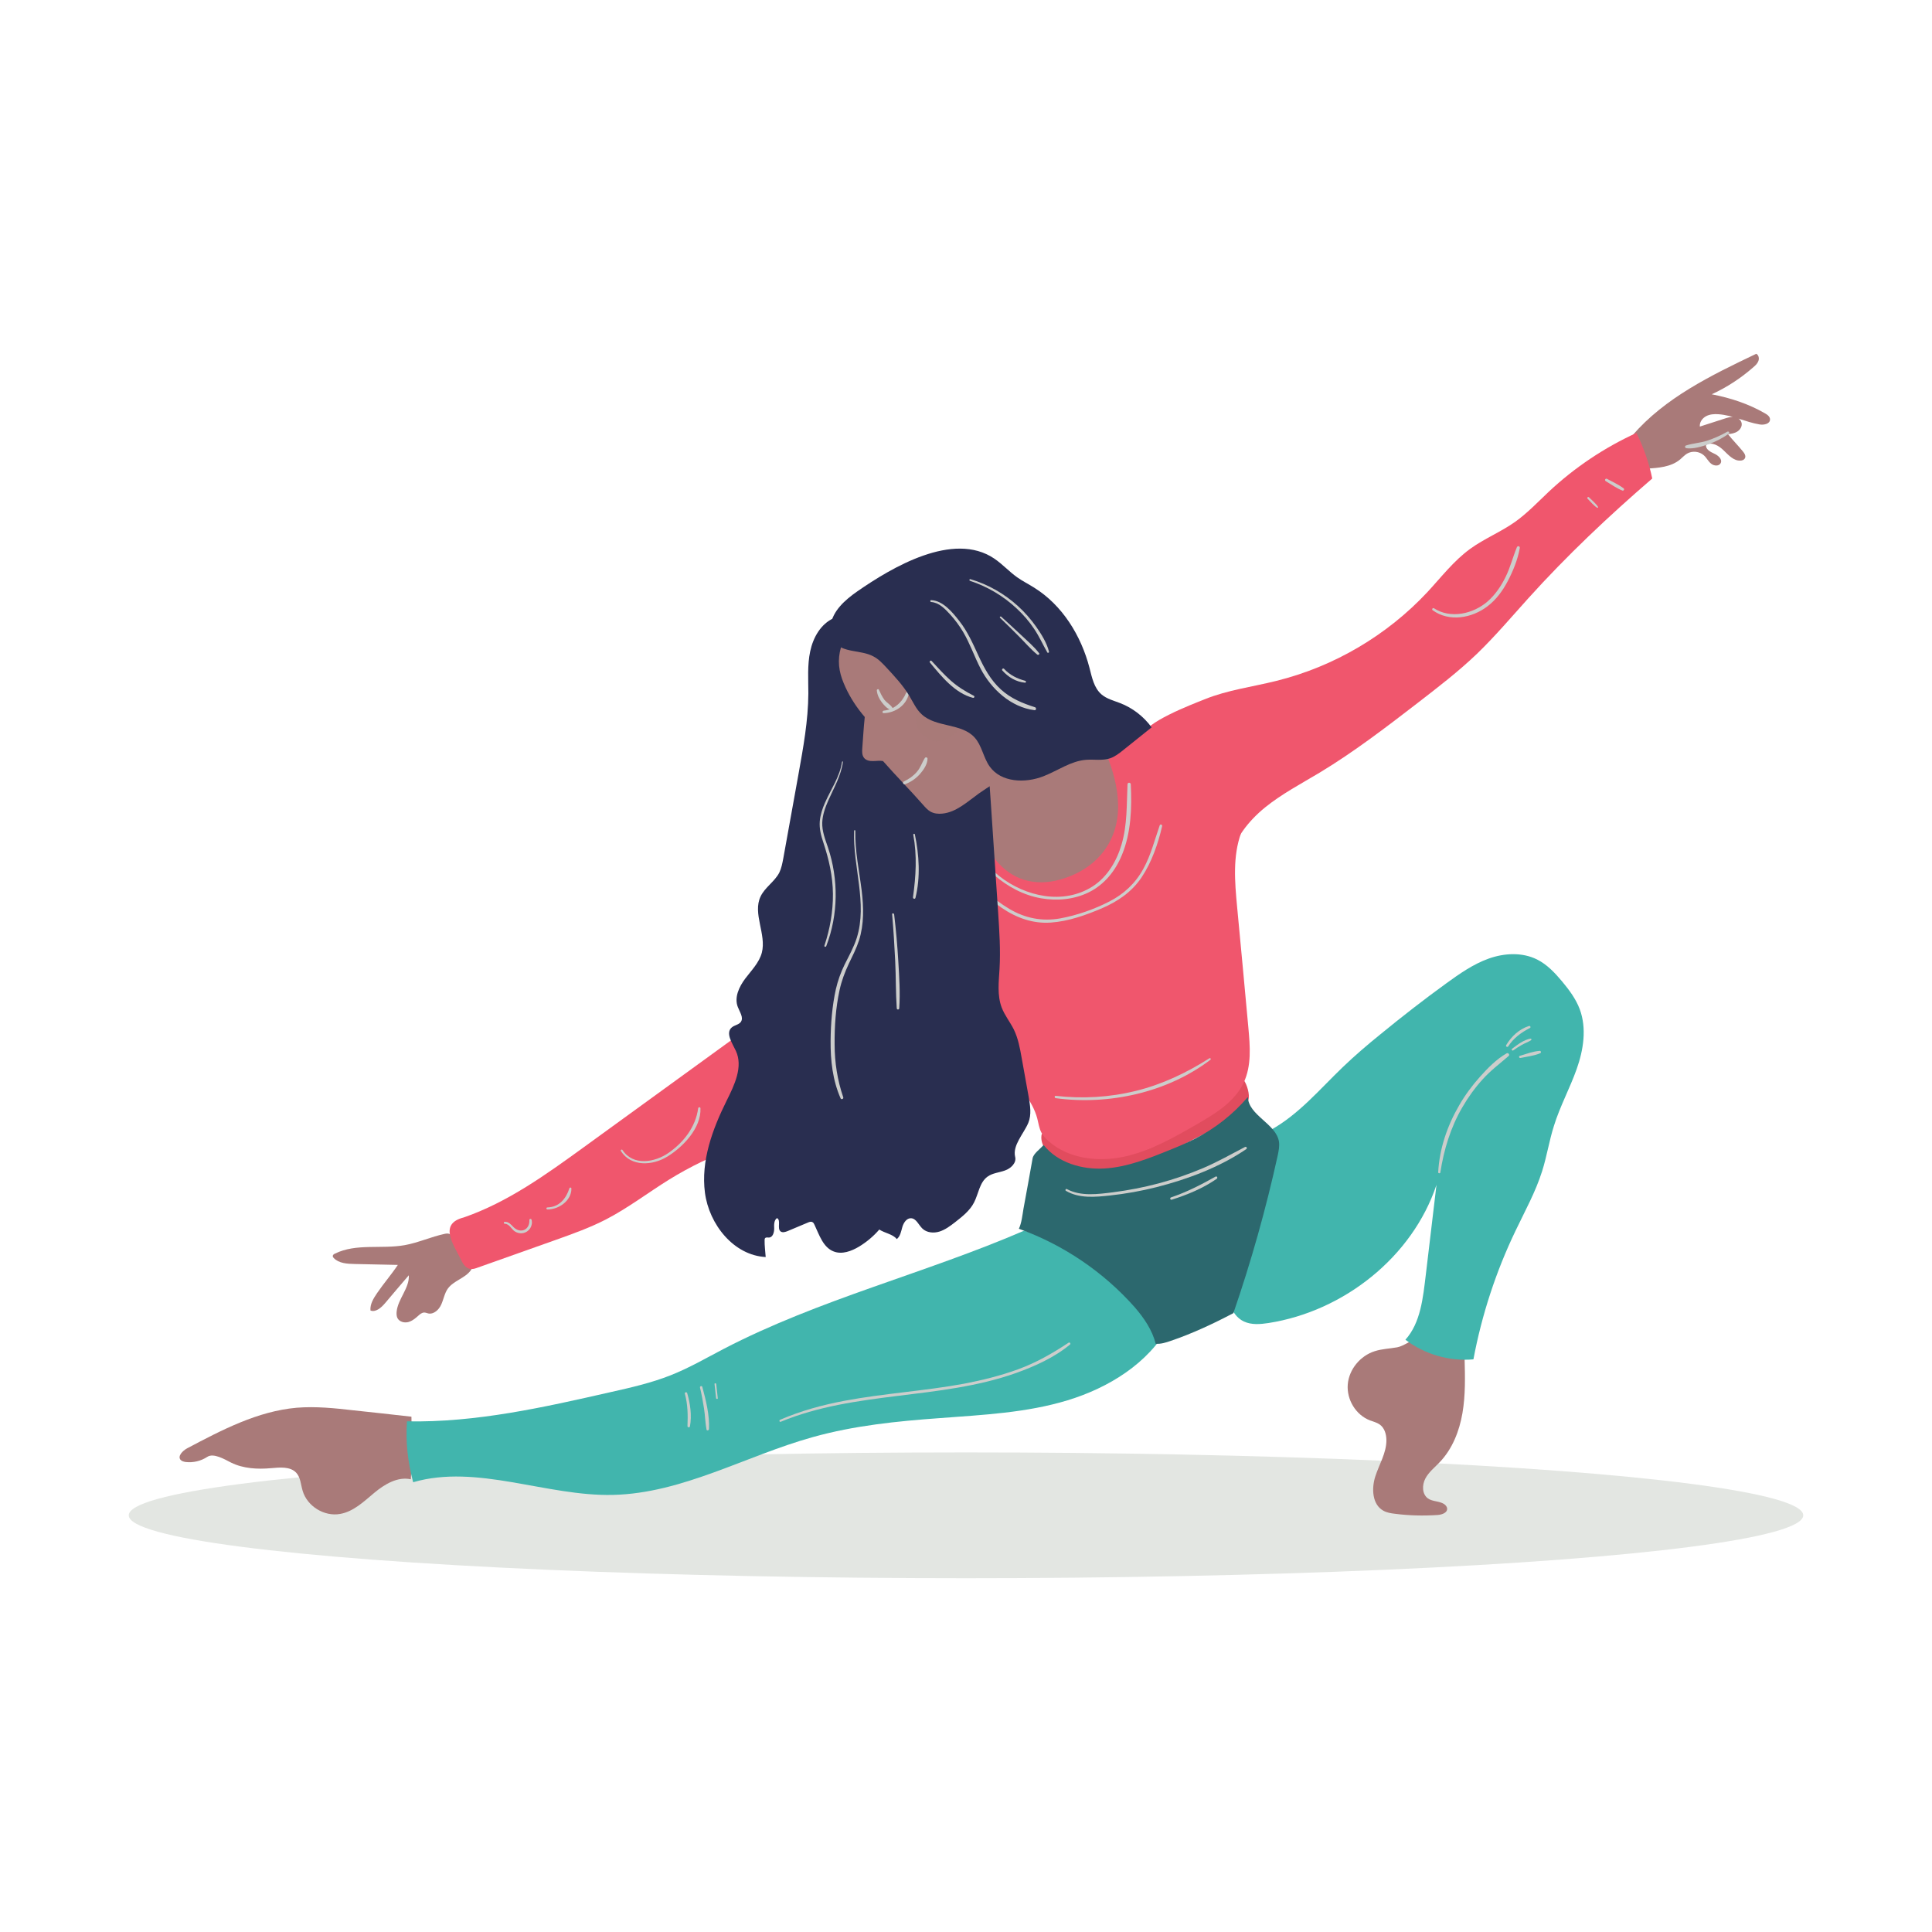 <svg enable-background="new 0 0 125 125" viewBox="0 0 125 125" xmlns="http://www.w3.org/2000/svg"><ellipse cx="62.5" cy="98.04" fill="#e3e6e2" rx="54.17" ry="4.07"/><path d="m26.62 91.66c-1.24-.14-2.49-.28-3.73-.41-1.22-.14-2.46-.27-3.69-.17-2.53.22-4.85 1.44-7.1 2.63-.29.16-.63.51-.41.75.08.08.2.11.31.13.49.06 1-.06 1.41-.33.4-.27 1.11.15 1.54.37.79.39 1.71.44 2.59.36.57-.05 1.24-.12 1.63.3.28.31.29.76.41 1.16.29 1 1.4 1.69 2.43 1.5.86-.15 1.53-.8 2.2-1.36s1.52-1.07 2.37-.88c.09-1.34.06-2.7.04-4.05z" fill="#a97a79"/><path d="m66.27 79.62c-6.4 2.77-13.27 4.44-19.46 7.66-1.13.59-2.23 1.23-3.42 1.7-1.24.49-2.54.79-3.84 1.08-4.35.99-8.76 1.99-13.22 1.9-.09 1.39.05 2.59.4 3.94 4.13-1.2 8.62.92 12.92.82 4.51-.1 8.59-2.53 12.94-3.74 2.68-.75 5.46-1.03 8.24-1.23 2.77-.21 5.58-.34 8.24-1.15s5.21-2.38 6.56-4.81c.27-.48.49-1.07.25-1.57-.19-.4-.62-.62-1.02-.81-2.8-1.31-5.64-2.89-8.59-3.79z" fill="#41b5ad"/><path d="m46.23 89.55c.03.3.07.6.1.91.01.07.12.07.11 0-.03-.3-.07-.6-.1-.91-.01-.07-.12-.07-.11 0z" fill="#cccdcb"/><path d="m45.29 89.78c.11.45.19.9.26 1.35s.08.92.16 1.36c.02.09.15.06.16-.02.05-.9-.2-1.88-.43-2.74-.03-.09-.17-.05-.15.05z" fill="#cccdcb"/><path d="m44.31 90.17c.19.7.2 1.38.17 2.1 0 .09.14.11.16.02.13-.72.02-1.47-.18-2.16-.03-.09-.18-.05-.15.04z" fill="#cccdcb"/><path d="m50.51 91.99c4.85-2.01 10.29-1.41 15.21-3.15 1.23-.44 2.5-1.01 3.51-1.85.07-.05-.02-.17-.09-.12-1.04.69-2.09 1.29-3.26 1.72-1.15.42-2.33.71-3.53.94-2.56.47-5.16.62-7.71 1.1-1.43.27-2.83.65-4.17 1.23-.08.04-.03.16.04.13z" fill="#cccdcb"/><path d="m88.95 87.42c-.93.29-1.67 1.17-1.75 2.15s.52 1.98 1.44 2.33c.21.08.43.13.62.26.32.22.44.64.44 1.03 0 .82-.47 1.56-.72 2.34s-.2 1.81.52 2.21c.23.13.49.17.75.2.91.12 1.84.14 2.76.08.28-.02.64-.14.62-.42-.01-.12-.1-.22-.2-.29-.31-.2-.74-.15-1.04-.36-.39-.28-.39-.87-.17-1.29s.61-.72.94-1.07c.81-.85 1.26-2 1.46-3.16s.17-2.35.14-3.52c-.56-.18-1.1-.39-1.63-.64-.41-.19-1-.68-1.45-.63-.37.04-.85.45-1.28.53-.5.09-.99.1-1.45.25z" fill="#a97a79"/><path d="m82.23 73.1c1.8-1 3.15-2.62 4.64-4.05.78-.75 1.6-1.45 2.44-2.13 1.38-1.13 2.79-2.23 4.24-3.28.87-.63 1.76-1.26 2.77-1.62s2.17-.42 3.13.06c.64.32 1.15.86 1.61 1.41s.9 1.14 1.15 1.81c.46 1.24.24 2.63-.2 3.87s-1.08 2.41-1.47 3.67c-.31.97-.46 1.98-.77 2.95-.42 1.33-1.11 2.57-1.71 3.83-1.27 2.64-2.19 5.45-2.73 8.33-1.55.14-3.15-.32-4.4-1.27.99-1.1 1.14-2.73 1.32-4.21.23-1.94.46-3.88.69-5.81-1.56 4.67-6 8.18-10.87 8.94-.53.08-1.1.13-1.59-.1-.7-.33-1.03-1.17-1.02-1.94.02-.77.32-1.51.59-2.23.99-2.6 1.91-5.47 2.18-8.23z" fill="#41b5ad"/><g fill="#cccdcb"><path d="m93.19 75.86c.23-1.49.67-2.93 1.43-4.23.37-.64.81-1.25 1.31-1.8.51-.57 1.11-1.01 1.68-1.51.09-.08-.03-.23-.13-.17-.65.37-1.23.96-1.72 1.51-.51.57-.97 1.19-1.35 1.85-.77 1.32-1.28 2.81-1.36 4.34 0 .07.13.09.14.01z"/><path d="m97.58 67.7c.35-.54.84-.9 1.41-1.19.07-.04.02-.15-.06-.13-.64.2-1.15.68-1.48 1.24-.05.09.08.16.13.08z"/><path d="m97.91 67.96c.18-.13.36-.25.56-.36.19-.11.41-.18.59-.3.05-.04.02-.11-.04-.1-.42.07-.84.39-1.17.64-.09.05-.02.17.06.12z"/><path d="m98.38 68.45c.42-.09.89-.14 1.28-.31.07-.03.04-.16-.04-.15-.43.03-.87.2-1.28.32-.1.03-.06.16.04.14z"/><path d="m78.8 77.28c.21-.08.41-.18.56-.35.05-.05-.01-.13-.07-.1-.17.11-.34.22-.53.3-.08.05-.05.19.04.15z"/></g><path d="m67.68 74.42c.3.38.74.62 1.2.78 1.46.54 2.91.79 4.41.37 1.5-.41 2.64-1.18 4.02-1.9 1.13-.59 3.04-1.3 3.46-2.51.11-.33-.09-1-.3-1.28-1.41 1.95-3.69 2.96-5.71 4.22-.65.4-1.47.42-2.22.55-.55.1-1.1.17-1.66.13-.57-.04-1.13-.19-1.68-.33-.82-.22-1.17-.67-1.79-1.11-.11.37.04.79.27 1.08z" fill="#e14c5e"/><path d="m67.52 74.08c.91 1.15 2.49 1.61 3.95 1.52 1.47-.09 2.86-.65 4.22-1.2.55-.22 1.09-.45 1.62-.72 1.31-.67 2.48-1.59 3.43-2.71.02 1.19 1.83 1.73 2.01 2.9.04.29-.02.59-.08.88-.76 3.46-1.72 6.87-2.87 10.21-1.27.67-2.68 1.33-4.04 1.79-.32.11-.65.22-.99.19-.21-.88-.77-1.69-1.36-2.37-2.02-2.28-4.62-4.04-7.49-5.07.18-.37.23-.89.3-1.3.2-1.09.4-2.17.59-3.26.06-.31.48-.59.71-.86z" fill="#2c686e"/><path d="m68.97 77.05c.86.5 1.88.4 2.83.3 1.02-.11 2.03-.29 3.02-.54 2.01-.51 4.09-1.29 5.81-2.46.09-.06.01-.19-.08-.14-.9.47-1.78.97-2.72 1.37-.92.39-1.88.72-2.85.98s-1.96.45-2.96.58c-.97.12-2.08.28-2.98-.2-.08-.06-.15.07-.07.11z" fill="#cccdcb"/><path d="m75.81 77.62c1.02-.32 2.03-.74 2.91-1.35.09-.06.01-.2-.08-.14-.93.52-1.86 1-2.87 1.34-.1.03-.06.18.04.15z" fill="#cccdcb"/><path d="m63.24 55.59c.15 1.24.36 2.59 1.28 3.44 1.06 1 2.72.97 4.15.69 1.42-.28 2.82-.77 3.95-1.68 1.12-.91 1.94-2.28 1.92-3.72-.02-2.21-1.86-4-2.29-6.18-.75.43-1.62.72-2.47.59s-1.67-.74-1.84-1.59c.01.04-4.24 2.28-4.57 3.16-.65 1.73-.35 3.52-.13 5.29z" fill="#a97a79"/><path d="m62.69 52.72c-1.79 1.23-2.48 3.52-2.73 5.68-.09.79-.14 1.6.06 2.36.16.62.47 1.19.78 1.75 1.32 2.39 2.65 4.79 4.39 6.89.76.91 1.61 1.81 1.92 2.96.08.31.12.64.27.92.11.21.28.39.46.55 1.29 1.14 3.19 1.37 4.88 1.01 1.68-.36 3.21-1.23 4.7-2.09 1.2-.69 2.47-1.46 3.05-2.71.51-1.09.41-2.34.3-3.54-.24-2.61-.48-5.23-.73-7.84-.15-1.6-.29-3.26.26-4.77-2.54-1.58-4.67-3.96-6.05-6.63-.87.17-1.72.45-2.53.82-.08.04-.17.08-.21.15-.09.13-.03.3.03.45.44 1.08.78 2.22.8 3.38.05 2.44-1.45 4.21-3.76 4.85-1.63.45-3.12.03-4.17-1.29-.16-.2-1.87-2.81-1.72-2.9z" fill="#f0566d"/><path d="m68.29 71.05c3.45.47 7.23-.36 10.02-2.48.06-.04.01-.14-.06-.1-1.48.94-3.05 1.69-4.76 2.11-1.7.42-3.45.52-5.19.32-.07-.02-.09.13-.01.15z" fill="#cccdcb"/><path d="m62.19 53.9c1.06 1.99 2.88 3.82 5.17 4.22 1.04.18 2.14.08 3.09-.39 1.01-.5 1.72-1.39 2.14-2.42.59-1.42.65-3.05.57-4.57-.01-.13-.2-.13-.21 0-.06 1.31-.01 2.61-.38 3.88-.31 1.07-.91 2.1-1.86 2.72-1.9 1.23-4.38.67-6.06-.66-.98-.78-1.72-1.78-2.38-2.84-.03-.05-.11 0-.08.06z" fill="#cccdcb"/><path d="m62.48 56.31c1.2 1.81 3.2 3.55 5.51 3.38 1.15-.08 2.29-.49 3.34-.94 1.01-.44 1.9-1.05 2.52-1.97.66-.98 1.08-2.19 1.34-3.33.02-.11-.13-.15-.16-.04-.33.95-.57 1.92-1.06 2.81-.51.93-1.26 1.63-2.2 2.11-.97.5-2.09.89-3.17 1.09-1.18.21-2.27-.01-3.29-.61-1.08-.64-2.01-1.52-2.73-2.54-.05-.07-.14-.02-.1.04z" fill="#cccdcb"/><path d="m27.05 82.15c.22.48-.15.9-.44 1.25-.21.26-.4.54-.55.84-.18.35-.57 1.07 0 1.27.54.19 1.02-.53 1.31-.87.44-.52.93-1.12 1.17-1.76.04-.12-.12-.16-.19-.08-.37.5-.66 1.05-1.05 1.54-.19.23-.38.46-.59.67-.11.11-.24.26-.41.29-.34.06-.32-.25-.25-.45.2-.59.55-1.04.91-1.54.26-.36.42-.8.17-1.2-.02-.08-.11-.02-.08.04z" fill="#cccdcb"/><path d="m26 81.9c.24 0 .35.15.49.32.04.05.11-.01.1-.06-.04-.26-.36-.38-.59-.37-.07 0-.07.11 0 .11z" fill="#cccdcb"/><path d="m29.15 79.88c-.09-.09-.25-.08-.38-.05-.88.19-1.7.57-2.58.73-1.51.27-3.15-.13-4.52.55-.07.03-.14.08-.14.16 0 .05.03.09.06.12.33.35.87.38 1.35.39.93.02 1.86.04 2.8.06-.42.63-.91 1.19-1.34 1.82-.23.34-.47.72-.43 1.13.35.13.7-.19.94-.47.51-.6 1.02-1.21 1.54-1.81.05.84-.72 1.54-.79 2.38-.01.14 0 .28.06.4.13.23.43.31.68.25s.46-.23.66-.41c.11-.1.24-.21.39-.21.09 0 .17.04.26.06.36.07.69-.24.84-.58.15-.33.21-.72.42-1.02.37-.52 1.11-.67 1.49-1.19.04-.06.08-.13.09-.2.01-.1-.05-.19-.1-.27-.4-.67-.76-1.31-1.3-1.84z" fill="#a97a79"/><path d="m30 78.77c2.84-.98 5.32-2.77 7.75-4.53 2.95-2.14 5.9-4.28 8.86-6.43 1.14-.82 2.28-1.65 3.29-2.62 1.17-1.12 2.17-2.41 3.23-3.62 2.38-2.71 5.15-5.07 8.2-6.99-.57 3.49-.28 7.11.82 10.47-.86-.37-1.81-.75-2.7-.47-.66.2-1.15.73-1.62 1.23-1.32 1.43-2.65 2.86-3.97 4.3-1.06 1.15-2.15 2.32-3.53 3.06-.86.46-1.81.74-2.73 1.07-1.5.54-2.95 1.24-4.31 2.08-1.37.85-2.66 1.84-4.09 2.58-1.03.53-2.12.92-3.21 1.31-1.69.6-3.38 1.2-5.07 1.8-.16.06-.33.12-.5.09-.31-.05-.49-.37-.62-.65-.48-.96-1.42-2.27.2-2.68z" fill="#f0566d"/><path d="m40.17 74.47c.67 1.05 2.07.94 3.01.36 1.01-.62 2.19-1.84 2.14-3.12 0-.1-.14-.09-.15 0-.16 1.2-.93 2.19-1.9 2.87-.89.63-2.31.88-3-.18-.04-.06-.14.01-.1.07z" fill="#cccdcb"/><path d="m32.66 79.18c.29 0 .42.33.63.48.16.11.36.16.55.12.4-.07.66-.48.55-.87-.02-.07-.14-.06-.14.02.04.64-.57.91-1.02.47-.17-.17-.31-.36-.58-.35-.07 0-.07.13.01.13z" fill="#cccdcb"/><path d="m35.42 78.25c.72.01 1.56-.56 1.55-1.35 0-.08-.11-.09-.13-.02-.21.67-.66 1.22-1.42 1.24-.09 0-.09.13 0 .13z" fill="#cccdcb"/><path d="m105.61 28.18c2.11-2.45 5.11-3.9 8.02-5.29.16.08.2.3.14.46-.06.17-.19.29-.33.41-.81.71-1.71 1.3-2.69 1.75 1.22.24 2.36.61 3.44 1.23.16.09.34.22.33.41-.01.28-.4.36-.68.31-.9-.15-1.75-.6-2.66-.66-.27-.02-.56 0-.8.13s-.43.39-.4.67c.52-.17 1.03-.33 1.55-.5.21-.07.43-.14.65-.12s.45.16.5.38c.05.21-.08.43-.26.55s-.4.16-.62.18c.3.38.65.73.96 1.11.11.13.22.31.13.46-.05.09-.17.14-.28.14-.43.03-.77-.35-1.08-.65-.31-.31-.78-.59-1.15-.36-.04.27.28.45.53.56s.54.36.42.61c-.11.22-.44.19-.62.04-.19-.15-.29-.38-.47-.54-.29-.26-.75-.31-1.09-.11-.16.1-.29.24-.44.37-.59.5-1.43.56-2.2.6-.32-.63-.55-1.53-.9-2.14z" fill="#a97a79"/><path d="m111.76 27.93c-.42.24-.87.44-1.33.59-.44.14-.9.16-1.34.3-.11.03-.07.17.02.18.46.06 1-.11 1.43-.26.46-.16.9-.39 1.3-.67.09-.05.02-.19-.08-.14z" fill="#cccdcb"/><path d="m77.95 45.24c1.48-.6 3.09-.8 4.64-1.19 3.72-.92 7.16-2.95 9.77-5.75.89-.96 1.7-2.02 2.76-2.79.91-.66 1.98-1.09 2.9-1.74.8-.57 1.48-1.29 2.2-1.97 1.67-1.56 3.58-2.84 5.66-3.79.46.94.81 1.93 1.02 2.95-2.82 2.43-5.53 4.99-8.02 7.75-1.09 1.21-2.15 2.46-3.32 3.59-1.2 1.15-2.53 2.17-3.85 3.19-2.05 1.58-4.11 3.16-6.33 4.5-1.2.72-2.44 1.37-3.53 2.25-1.08.88-2 2.04-2.29 3.41-.71-1.58-2.04-2.79-3.23-4.05-.74-.78-2.68-2.74-2.44-3.97.18-.9 3.14-2.02 4.06-2.39z" fill="#f0566d"/><path d="m92.69 39.48c1.07.78 2.55.52 3.56-.26.55-.42.97-.99 1.29-1.6.35-.66.66-1.42.79-2.16.02-.13-.14-.17-.19-.05-.26.63-.42 1.29-.72 1.9-.29.6-.67 1.16-1.17 1.6-.93.81-2.4 1.15-3.48.44-.08-.04-.15.08-.08.13z" fill="#cccdcb"/><path d="m102.72 32.27c.19.19.38.43.61.58.04.02.09-.02.06-.06-.15-.23-.39-.42-.58-.61-.06-.07-.16.03-.09.09z" fill="#cccdcb"/><path d="m103.89 31.13c.35.21.7.46 1.08.61.08.03.15-.09.08-.14-.32-.25-.72-.42-1.08-.62-.09-.05-.18.09-.08.15z" fill="#cccdcb"/><path d="m53.95 39.99c-.84.37-1.34 1.25-1.53 2.15-.19.89-.12 1.82-.12 2.73-.01 1.76-.33 3.5-.64 5.23-.33 1.81-.65 3.62-.98 5.43-.06.32-.12.64-.26.93-.3.58-.93.95-1.21 1.54-.53 1.11.39 2.45.08 3.64-.17.64-.67 1.14-1.07 1.67s-.73 1.23-.48 1.85c.12.32.39.68.19.96-.13.18-.4.2-.58.35-.43.36.02 1.01.26 1.52.48 1.03-.09 2.21-.6 3.23-.92 1.85-1.67 3.9-1.4 5.95s1.86 4.05 3.93 4.16c-.02-.3-.08-.78-.07-1.08 0-.05 0-.1.03-.14.06-.07.17-.04.26-.04.24-.02.33-.33.33-.58-.01-.24-.02-.54.18-.68.28.14-.01.66.23.86.13.1.31.04.46-.02.44-.18.87-.37 1.31-.55.09-.04.2-.08.29-.03.07.03.11.11.14.18.31.66.56 1.46 1.24 1.72.54.21 1.15-.02 1.65-.32.49-.3.93-.67 1.3-1.1.34.23.89.3 1.13.62.23-.18.28-.5.36-.78s.28-.58.56-.57c.34.01.49.43.74.67.28.27.73.31 1.11.19.37-.12.69-.36 1-.6.47-.37.96-.75 1.23-1.28.29-.56.35-1.29.87-1.67.33-.24.75-.26 1.13-.4.38-.13.76-.49.66-.88-.18-.75.55-1.49.85-2.2.22-.53.12-1.14.02-1.71-.15-.83-.3-1.67-.45-2.5-.11-.63-.23-1.27-.51-1.84-.24-.48-.59-.91-.78-1.41-.3-.79-.19-1.67-.14-2.51.07-1.21-.01-2.42-.09-3.63-.04-.55-.07-1.09-.11-1.64-.12-1.85-.25-3.7-.37-5.55-.08-1.15-.15-2.31-.31-3.46-.26-1.95-.74-3.87-1.44-5.71-.35-.92-.79-1.88-1.62-2.41-.51-.33-1.13-.47-1.72-.59-1.72-.38-3.45-.4-5.06.3z" fill="#292e50"/><path d="m54.48 49.29c-.14.96-.72 1.77-1.1 2.64-.17.38-.3.78-.34 1.2-.04.48.08.93.23 1.38.36 1.09.61 2.17.62 3.33.01 1.14-.19 2.26-.55 3.34-.03.08.09.11.12.03.78-2.03.8-4.32.11-6.38-.18-.53-.39-1.05-.37-1.62.02-.5.2-.99.4-1.44.36-.81.82-1.59.94-2.49.01-.02-.06-.02-.06.01z" fill="#cccdcb"/><path d="m55.26 53.75c-.09 2.29.88 4.69.17 6.94-.19.6-.5 1.15-.78 1.71-.25.51-.44 1.04-.57 1.6-.24 1.09-.33 2.23-.34 3.34-.01 1.27.13 2.55.65 3.73.04.09.2.03.17-.07-.38-1.11-.56-2.26-.56-3.43-.01-1.16.07-2.37.32-3.51.13-.6.34-1.16.6-1.71.24-.5.49-.99.66-1.51.33-1.05.3-2.15.17-3.23-.16-1.28-.44-2.56-.41-3.86 0-.05-.08-.05-.08 0z" fill="#cccdcb"/><path d="m57.72 59.15c.09 1.01.15 2.03.2 3.04.05 1.02.03 2.04.1 3.05.01.1.15.1.16 0 .07-1.01 0-2.04-.06-3.05-.06-1.02-.15-2.03-.27-3.04-.02-.07-.14-.08-.13 0z" fill="#cccdcb"/><path d="m59.09 54.01c.25 1.36.17 2.68-.02 4.04-.01.1.13.15.16.04.33-1.33.24-2.77-.04-4.11-.02-.06-.11-.04-.1.03z" fill="#cccdcb"/><path d="m54.77 41.09c-.42.67-.59 1.5-.44 2.28.07.38.21.74.37 1.09.32.7.75 1.35 1.25 1.93-.08.75-.1 1.27-.16 2.02-.02.22-.02.45.11.62s.37.22.59.21c.22 0 .43-.04.64 0 .86.98 1.74 1.86 2.6 2.84.14.16.28.32.47.43.23.13.51.16.77.13.91-.09 1.62-.77 2.36-1.3.57-.41 1.2-.74 1.71-1.22s.91-1.14.86-1.84c-.02-.29-.12-.56-.22-.83-.85-2.23-2.17-4.36-4.12-5.74-1.96-1.38-4.62-1.62-6.79-.62z" fill="#a97a79"/><path d="m58.55 50.74c.38-.14.7-.36.97-.66.23-.26.49-.64.49-.99 0-.09-.12-.12-.17-.05-.19.3-.28.63-.52.9-.23.27-.52.47-.84.62-.11.05-.03.22.07.18z" fill="#cccdcb"/><path d="m56.73 44.66c.02.29.16.57.33.79.15.19.36.44.61.47.06.01.1-.08.07-.13-.13-.2-.36-.32-.51-.5-.16-.21-.26-.44-.37-.67-.02-.06-.13-.03-.13.04z" fill="#cccdcb"/><path d="m57.17 46.14c.74-.01 1.49-.51 1.63-1.27.02-.12-.13-.15-.17-.05-.26.62-.77 1.09-1.46 1.16-.09.02-.1.16 0 .16z" fill="#cccdcb"/><path d="m59.24 46.51c0 .8.65 1.45 1.45 1.45s1.45-.65 1.45-1.45-.65-1.45-1.45-1.45c-.8-.01-1.45.64-1.45 1.45z" fill="#a97a79" opacity=".5"/><path d="m55.47 38.26c-.79.55-1.6 1.26-1.73 2.21-.05.37.01.76.23 1.06.56.73 1.73.5 2.54.94.33.17.59.45.85.73.53.57 1.06 1.14 1.46 1.8.26.43.46.9.83 1.23.93.85 2.57.55 3.41 1.49.47.52.56 1.29.97 1.87.74 1.04 2.3 1.1 3.49.63.92-.36 1.76-.98 2.74-1.06.53-.04 1.07.07 1.57-.1.31-.11.57-.31.82-.51.62-.5 1.24-.99 1.86-1.49-.51-.7-1.23-1.26-2.04-1.57-.41-.16-.86-.27-1.2-.56-.49-.42-.62-1.1-.78-1.72-.54-2.08-1.75-4.05-3.58-5.19-.36-.23-.75-.42-1.1-.67-.52-.37-.95-.85-1.48-1.21-2.66-1.8-6.64.58-8.86 2.12z" fill="#292e50"/><path d="m62.76 37.58c1.13.37 2.17.99 3.03 1.8.42.39.8.83 1.12 1.31.33.49.56 1.01.85 1.52.03.06.13.02.11-.05-.15-.58-.49-1.13-.83-1.61s-.73-.93-1.17-1.33c-.89-.81-1.94-1.41-3.09-1.75-.06-.02-.09.09-.02.11z" fill="#cccdcb"/><path d="m64.71 39.98c.41.39.81.79 1.2 1.18s.77.84 1.2 1.19c.06.05.18-.02.12-.09-.33-.43-.77-.8-1.16-1.17-.42-.4-.86-.79-1.29-1.19-.05-.05-.13.03-.07.08z" fill="#cccdcb"/><path d="m60.25 38.95c.51.04.89.44 1.22.8.32.35.6.73.84 1.13.45.76.73 1.6 1.14 2.39.69 1.32 1.96 2.49 3.49 2.68.11.01.12-.16.03-.19-.82-.26-1.57-.57-2.21-1.15-.67-.61-1.09-1.39-1.46-2.2-.36-.78-.7-1.56-1.24-2.24-.43-.55-1.05-1.31-1.81-1.34-.08-.01-.08.12 0 .12z" fill="#cccdcb"/><path d="m60.17 42.87c.73.88 1.61 1.98 2.78 2.28.08.02.13-.09.06-.13-.54-.28-1.04-.58-1.5-.99-.44-.39-.83-.83-1.23-1.26-.07-.08-.17.03-.11.1z" fill="#cccdcb"/><path d="m64.85 43.38c.38.43.89.74 1.47.79.07.01.08-.1.02-.12-.53-.14-1-.37-1.38-.78-.07-.06-.17.04-.11.11z" fill="#cccdcb"/></svg>
